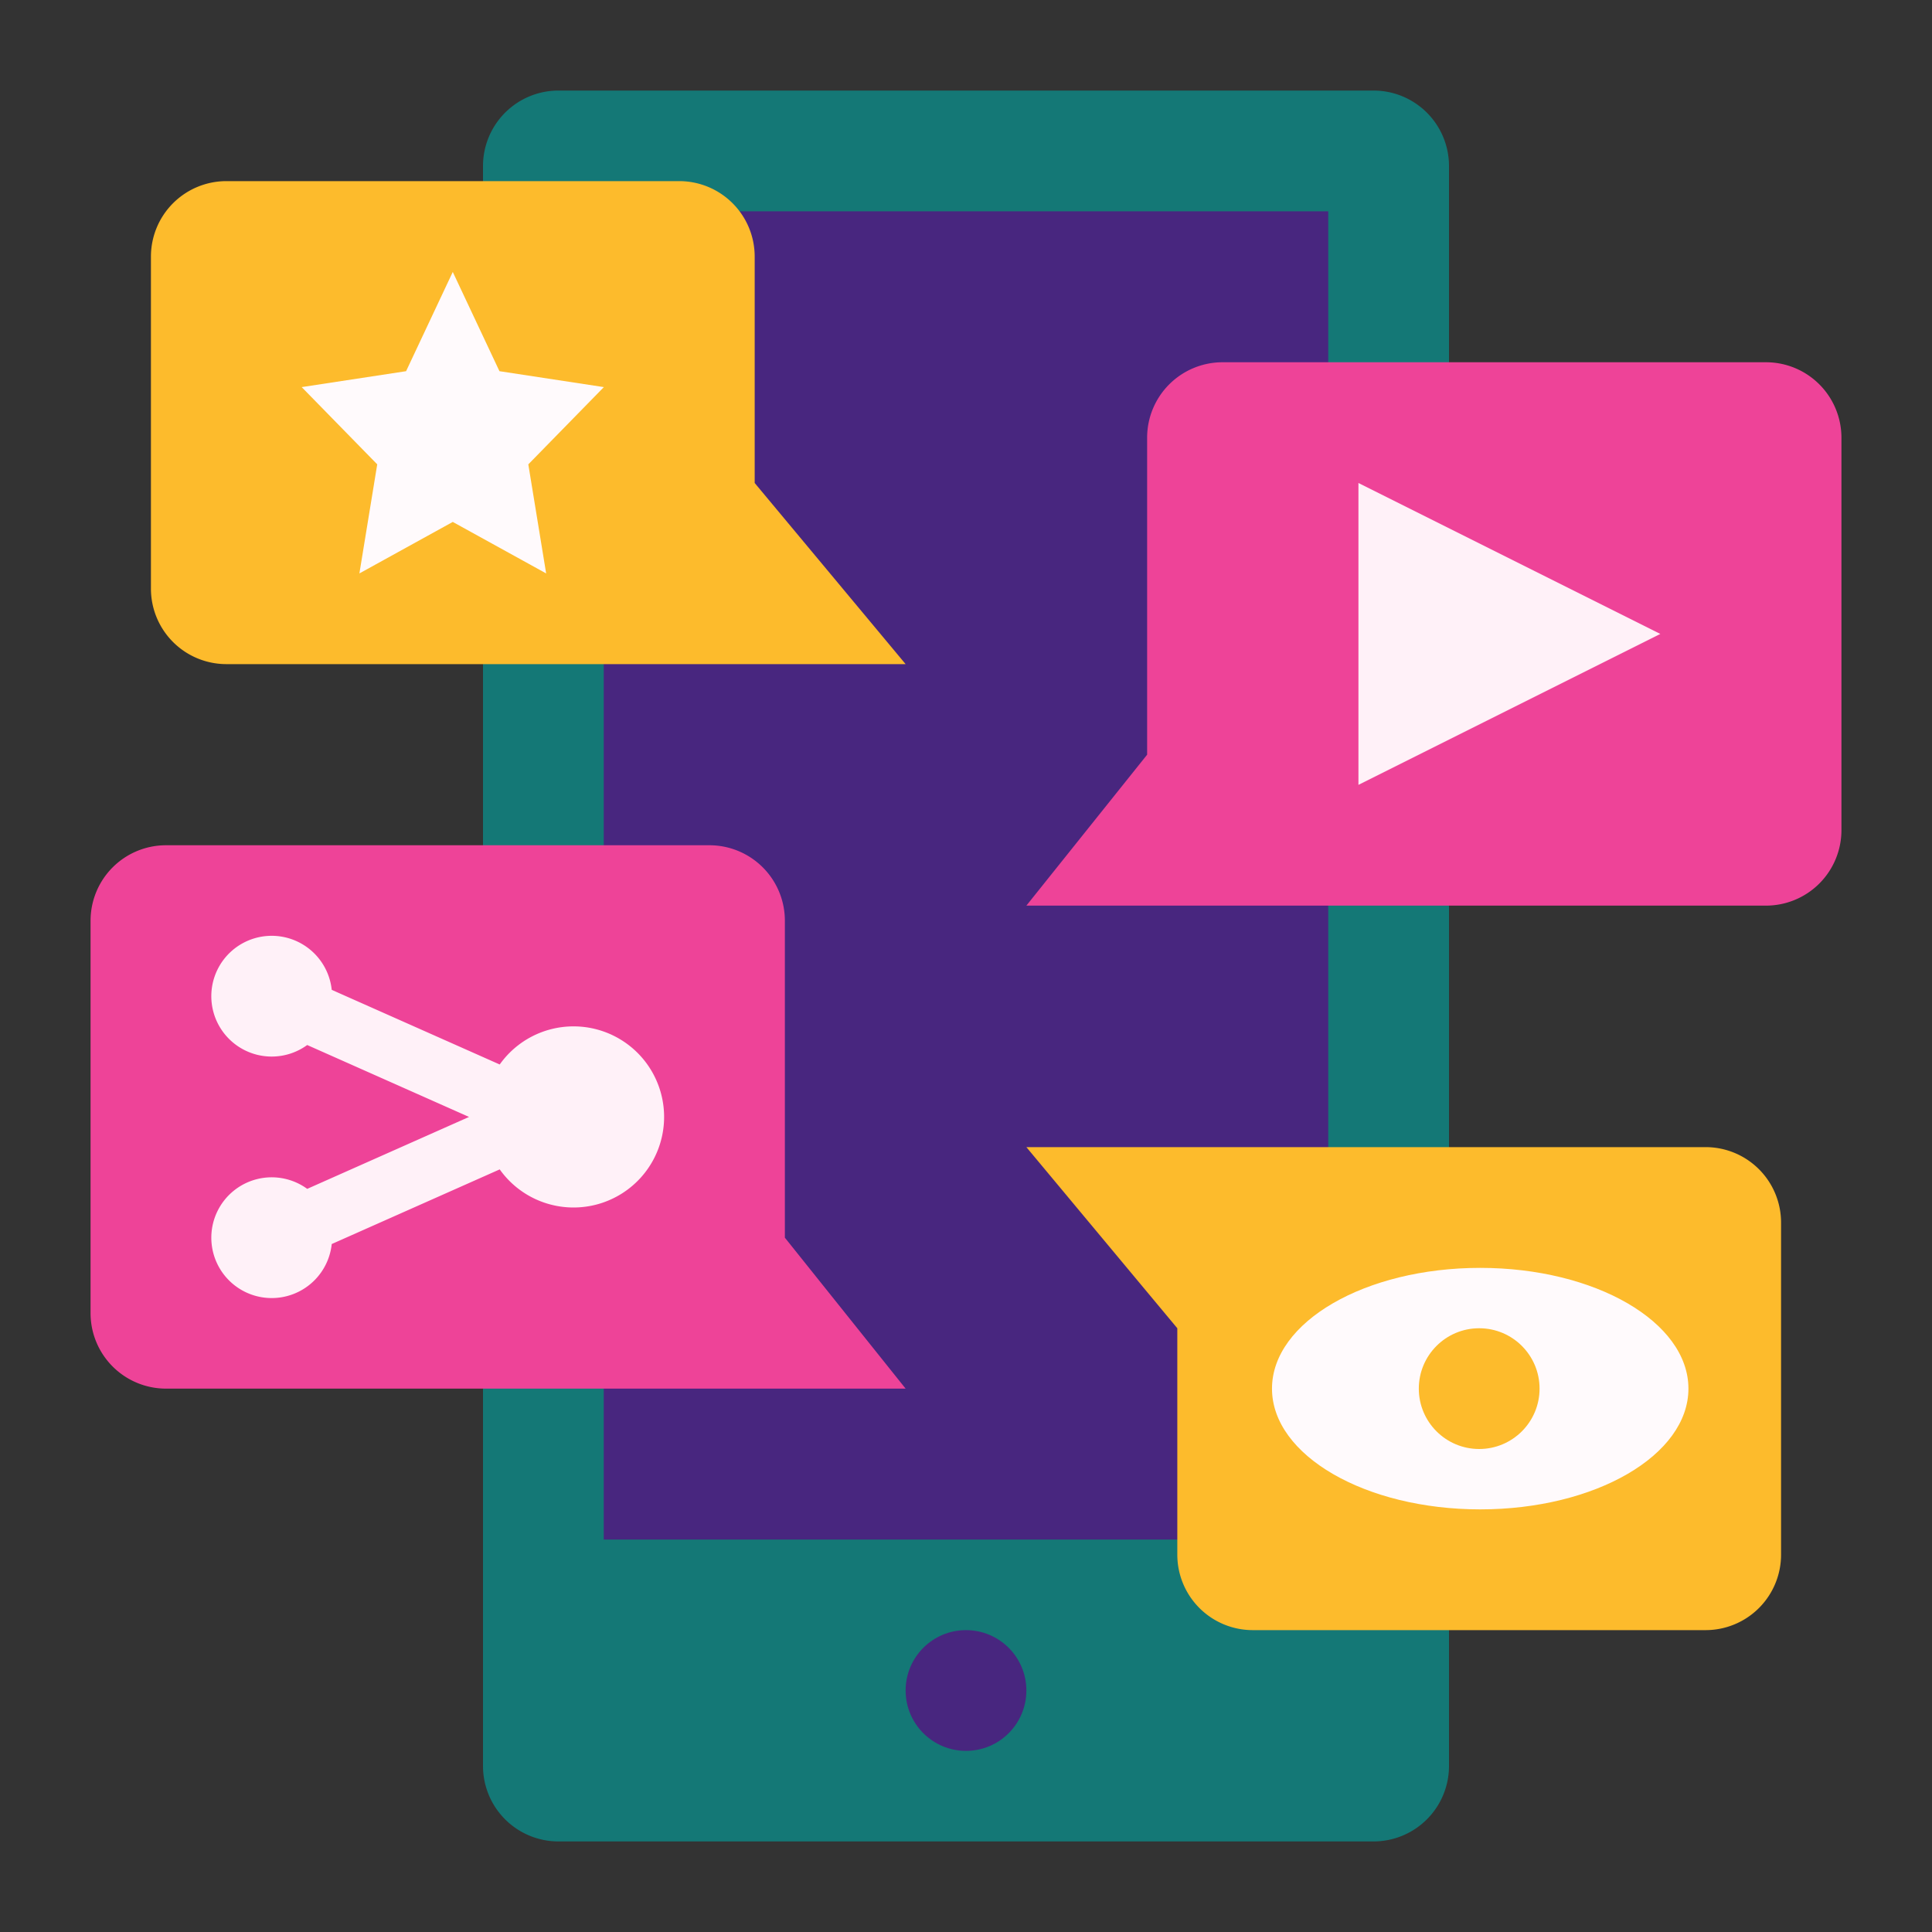 <svg xmlns="http://www.w3.org/2000/svg" viewBox="0 0 512 512" id="ContentStrategy">
  <rect x="0" y="0" width="512" height="512" fill="#333333" stroke="none"/>
  <path fill="#147876" d="M384,96V44a20,20,0,0,0-20-20H148a20,20,0,0,0-20,20V468a20,20,0,0,0,20,20H364a20,20,0,0,0,20-20V96Z" class="color57cee6 svgShape"></path>
  <rect width="192" height="352" x="160" y="56" fill="#48267f" class="colorecfbf9 svgShape"></rect>
  <circle cx="256" cy="448" r="16" fill="#48267f" class="colorecfbf9 svgShape"></circle>
  <path fill="#ee4398" d="M208,328V244a20,20,0,0,0-20-20H44a20,20,0,0,0-20,20V348a20,20,0,0,0,20,20H240Z" class="colorc85aed svgShape"></path>
  <path fill="#fff1f8" d="M152,272a23.972,23.972,0,0,0-19.57,10.1L87.912,262.318a16,16,0,1,0-6.5,14.621L124.3,296,81.414,315.061a16,16,0,1,0,6.5,14.621L132.43,309.9A24,24,0,1,0,152,272Z" class="colorf5f1ff svgShape"></path>
  <g fill="#29265b" class="color000000 svgShape">
    <path fill="#ee4398" d="M304,200V116a20,20,0,0,1,20-20H468a20,20,0,0,1,20,20V220a20,20,0,0,1-20,20H272Z" class="colorc85aed svgShape"></path>
    <polygon fill="#fff1f8" points="360 208 360 128 440 168 360 208" class="colorf5f1ff svgShape"></polygon>
  </g>
  <g fill="#29265b" class="color000000 svgShape">
    <path fill="#fdbb2c" d="M312,352v60a20,20,0,0,0,20,20H452a20,20,0,0,0,20-20V324a20,20,0,0,0-20-20H272Z" class="colorfac850 svgShape"></path>
    <ellipse cx="392.271" cy="368" fill="#fffafc" rx="55.18" ry="32" class="colorfffdfa svgShape"></ellipse>
    <circle cx="392" cy="368" r="16" fill="#fdbb2c" class="colorfac850 svgShape"></circle>
  </g>
  <g fill="#29265b" class="color000000 svgShape">
    <path fill="#fdbb2c" d="M200,128V68a20,20,0,0,0-20-20H60A20,20,0,0,0,40,68v88a20,20,0,0,0,20,20H240Z" class="colorfac850 svgShape"></path>
    <polygon fill="#fffafc" points="119.989 72.07 132.362 98.369 160.028 102.587 140.009 123.058 144.735 151.964 119.989 138.316 95.244 151.964 99.97 123.058 79.951 102.587 107.617 98.369 119.989 72.07" class="colorfffdfa svgShape"></polygon>
  </g>
</svg>
